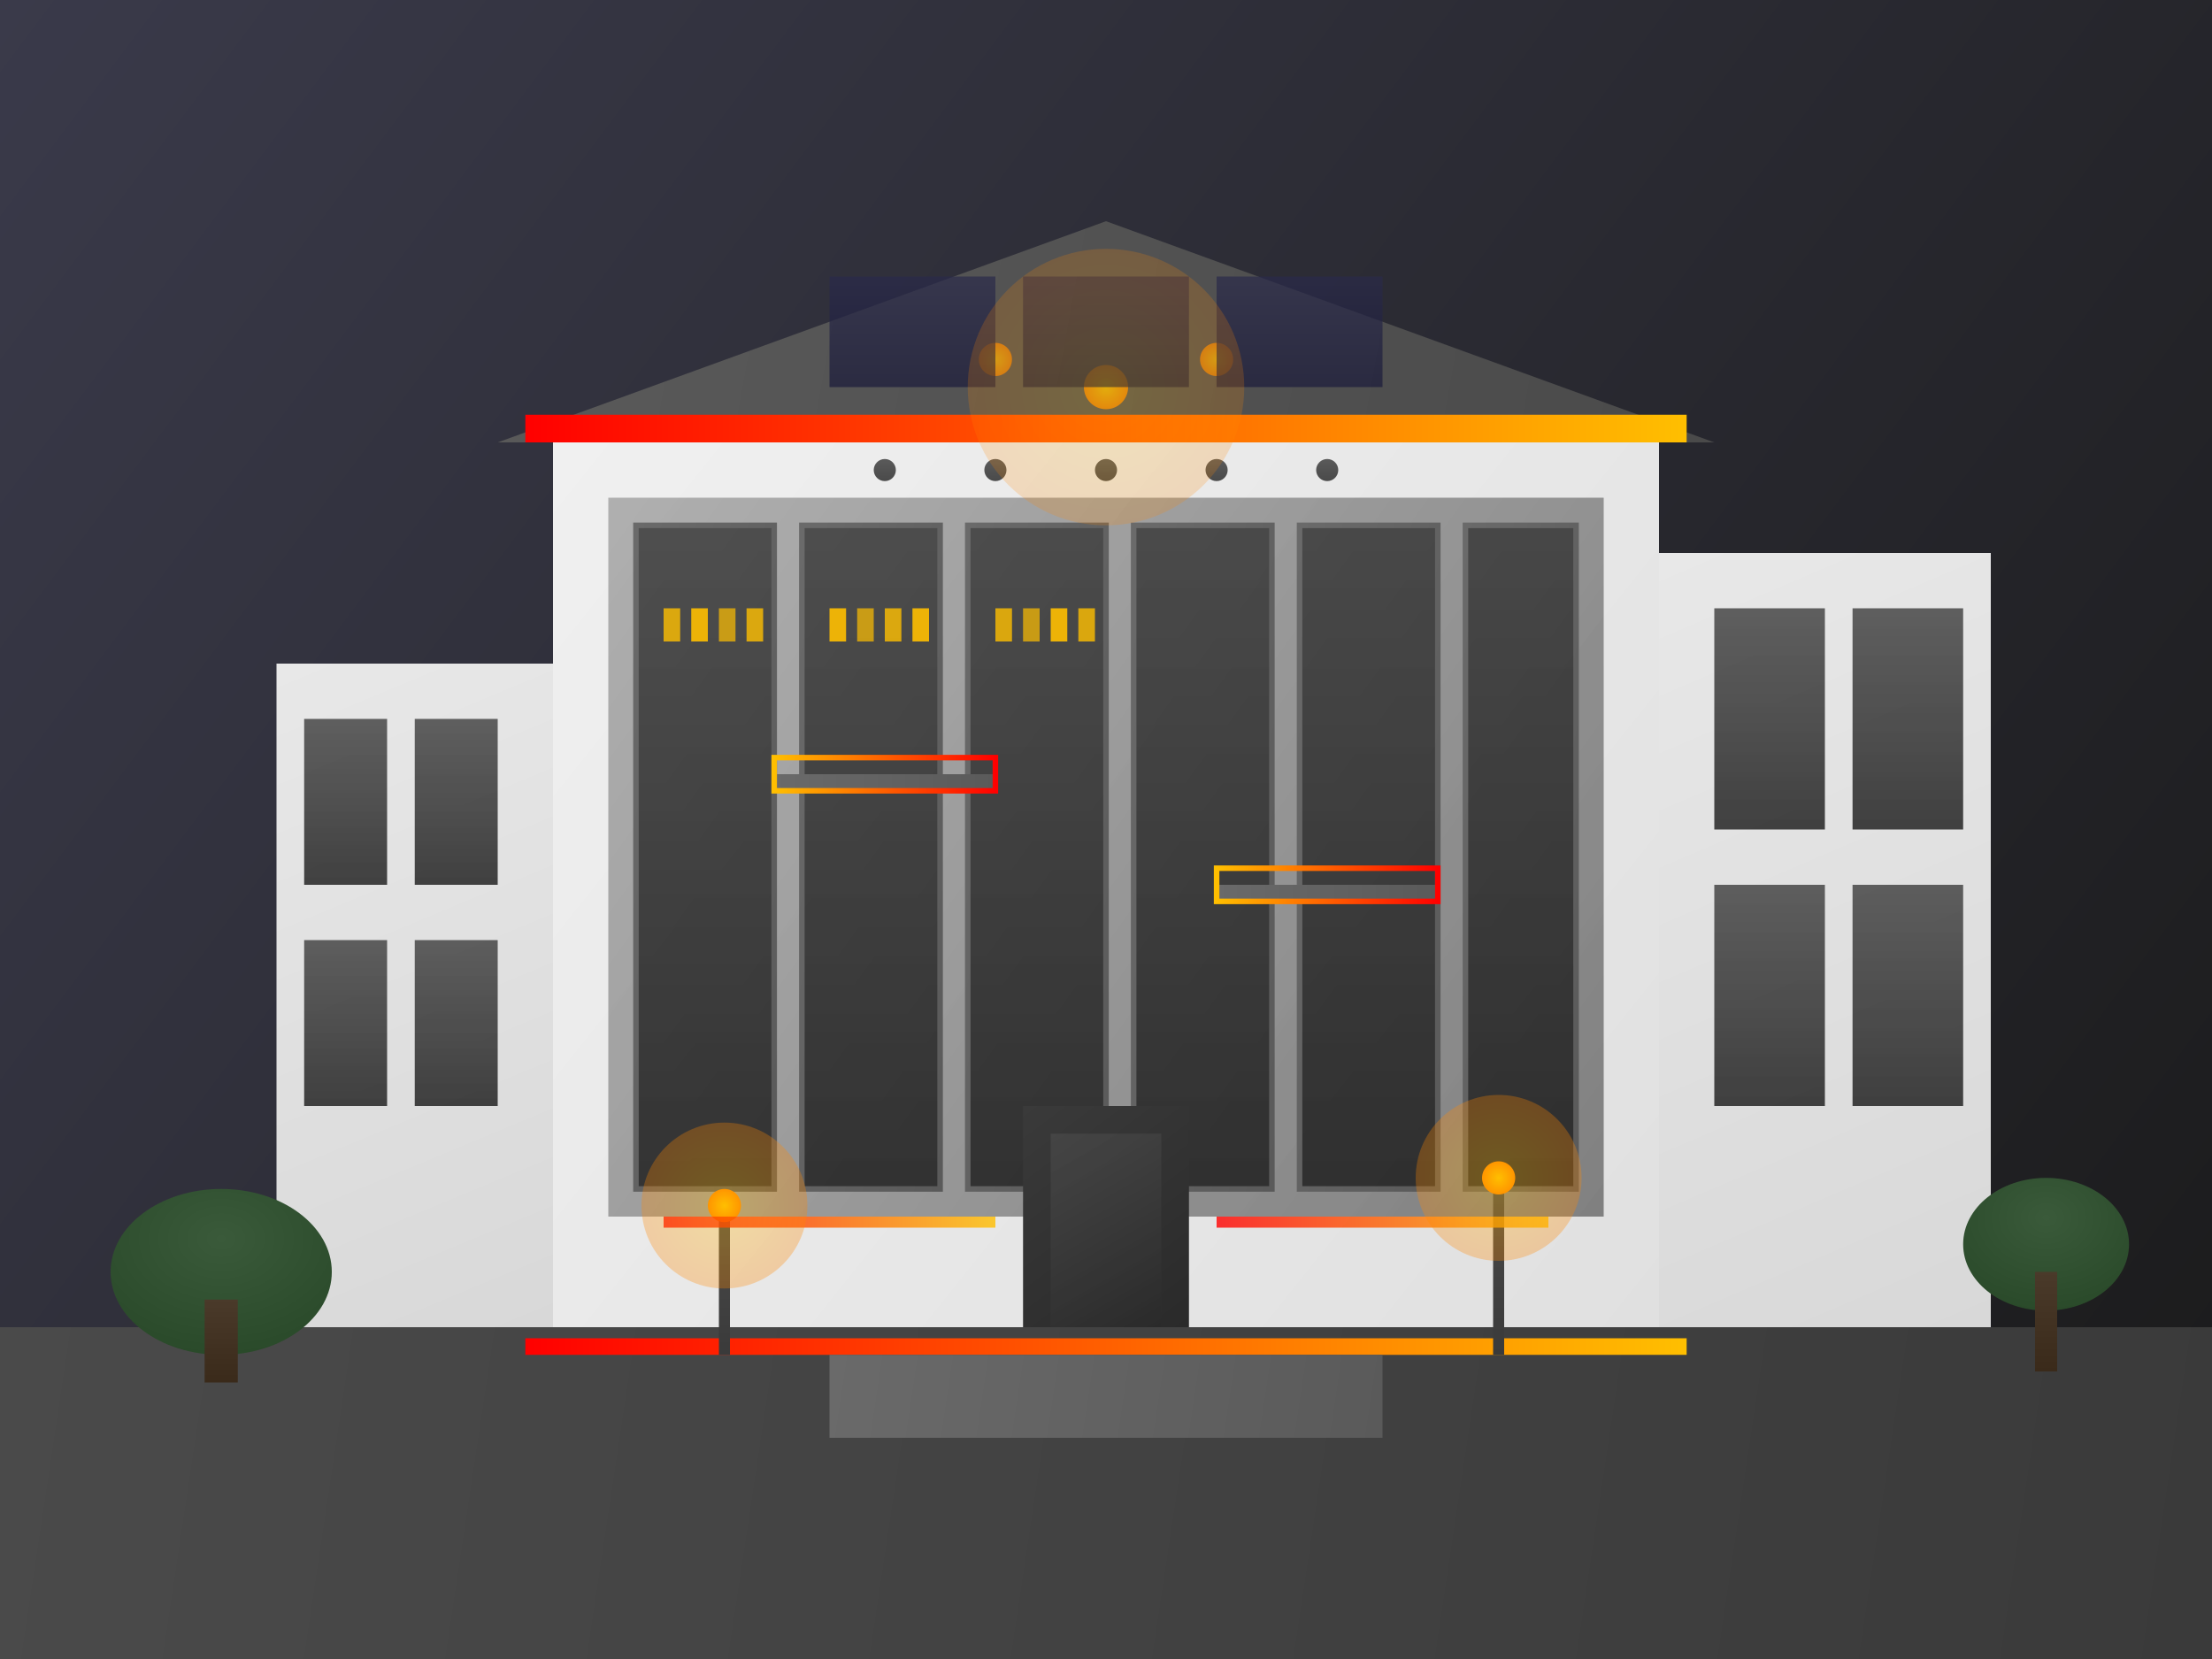 <svg width="400" height="300" viewBox="0 0 400 300" fill="none" xmlns="http://www.w3.org/2000/svg">
    <!-- Modern Swedish architecture background -->
    <rect width="400" height="300" fill="url(#architectureBg)"/>
    
    <!-- Ground level -->
    <rect x="0" y="240" width="400" height="60" fill="url(#groundLevel)"/>
    
    <!-- Main building structure -->
    <rect x="100" y="80" width="200" height="160" fill="url(#mainBuilding)"/>
    
    <!-- Glass facade -->
    <rect x="110" y="90" width="180" height="130" fill="url(#glassFacade)" opacity="0.8"/>
    
    <!-- Modern angular roof -->
    <polygon points="90,80 200,40 310,80" fill="url(#modernRoof)"/>
    
    <!-- Contemporary extension -->
    <rect x="50" y="120" width="50" height="120" fill="url(#extension1)"/>
    <rect x="300" y="100" width="60" height="140" fill="url(#extension2)"/>
    
    <!-- Floor-to-ceiling windows -->
    <rect x="115" y="95" width="25" height="120" fill="url(#largeWindow)" opacity="0.9"/>
    <rect x="145" y="95" width="25" height="120" fill="url(#largeWindow)" opacity="0.9"/>
    <rect x="175" y="95" width="25" height="120" fill="url(#largeWindow)" opacity="0.9"/>
    <rect x="205" y="95" width="25" height="120" fill="url(#largeWindow)" opacity="0.9"/>
    <rect x="235" y="95" width="25" height="120" fill="url(#largeWindow)" opacity="0.9"/>
    <rect x="265" y="95" width="20" height="120" fill="url(#largeWindow)" opacity="0.9"/>
    
    <!-- Window frames (minimalist) -->
    <rect x="115" y="95" width="25" height="120" fill="none" stroke="url(#frameColor)" stroke-width="1"/>
    <rect x="145" y="95" width="25" height="120" fill="none" stroke="url(#frameColor)" stroke-width="1"/>
    <rect x="175" y="95" width="25" height="120" fill="none" stroke="url(#frameColor)" stroke-width="1"/>
    <rect x="205" y="95" width="25" height="120" fill="none" stroke="url(#frameColor)" stroke-width="1"/>
    <rect x="235" y="95" width="25" height="120" fill="none" stroke="url(#frameColor)" stroke-width="1"/>
    <rect x="265" y="95" width="20" height="120" fill="none" stroke="url(#frameColor)" stroke-width="1"/>
    
    <!-- Modern entrance -->
    <rect x="185" y="200" width="30" height="40" fill="url(#entranceDesign)"/>
    <rect x="190" y="205" width="20" height="35" fill="url(#entranceGlass)"/>
    
    <!-- Architectural details -->
    <rect x="95" y="75" width="210" height="5" fill="url(#architecturalDetail)"/>
    <rect x="95" y="242" width="210" height="3" fill="url(#architecturalDetail)"/>
    
    <!-- Balconies -->
    <rect x="140" y="140" width="40" height="3" fill="url(#balcony)"/>
    <rect x="220" y="160" width="40" height="3" fill="url(#balcony)"/>
    
    <!-- Balcony railings -->
    <rect x="140" y="137" width="40" height="6" fill="none" stroke="url(#railingColor)" stroke-width="1"/>
    <rect x="220" y="157" width="40" height="6" fill="none" stroke="url(#railingColor)" stroke-width="1"/>
    
    <!-- Modern lighting elements -->
    <circle cx="200" cy="70" r="4" fill="url(#lighting)" opacity="0.8"/>
    <circle cx="180" cy="65" r="3" fill="url(#lighting)" opacity="0.7"/>
    <circle cx="220" cy="65" r="3" fill="url(#lighting)" opacity="0.7"/>
    
    <!-- Extension windows -->
    <rect x="55" y="130" width="15" height="30" fill="url(#extensionWindow)" opacity="0.9"/>
    <rect x="75" y="130" width="15" height="30" fill="url(#extensionWindow)" opacity="0.9"/>
    <rect x="55" y="170" width="15" height="30" fill="url(#extensionWindow)" opacity="0.9"/>
    <rect x="75" y="170" width="15" height="30" fill="url(#extensionWindow)" opacity="0.9"/>
    
    <rect x="310" y="110" width="20" height="40" fill="url(#extensionWindow)" opacity="0.9"/>
    <rect x="335" y="110" width="20" height="40" fill="url(#extensionWindow)" opacity="0.9"/>
    <rect x="310" y="160" width="20" height="40" fill="url(#extensionWindow)" opacity="0.9"/>
    <rect x="335" y="160" width="20" height="40" fill="url(#extensionWindow)" opacity="0.9"/>
    
    <!-- Landscaping -->
    <ellipse cx="40" cy="230" rx="20" ry="15" fill="url(#landscaping)"/>
    <rect x="37" y="235" width="6" height="15" fill="url(#treeTrunk)"/>
    
    <ellipse cx="370" cy="225" rx="15" ry="12" fill="url(#landscaping)"/>
    <rect x="368" y="230" width="4" height="18" fill="url(#treeTrunk)"/>
    
    <!-- Modern pathway -->
    <rect x="150" y="245" width="100" height="15" fill="url(#pathway)"/>
    
    <!-- Outdoor lighting -->
    <rect x="130" y="220" width="2" height="25" fill="url(#lightPost)"/>
    <circle cx="131" cy="218" r="3" fill="url(#lightHead)"/>
    
    <rect x="270" y="215" width="2" height="30" fill="url(#lightPost)"/>
    <circle cx="271" cy="213" r="3" fill="url(#lightHead)"/>
    
    <!-- Architectural accents -->
    <rect x="120" y="220" width="60" height="2" fill="url(#accent)" opacity="0.8"/>
    <rect x="220" y="220" width="60" height="2" fill="url(#accent)" opacity="0.8"/>
    
    <!-- Solar panels on roof -->
    <rect x="150" y="50" width="30" height="20" fill="url(#solarPanel)" opacity="0.7"/>
    <rect x="185" y="50" width="30" height="20" fill="url(#solarPanel)" opacity="0.7"/>
    <rect x="220" y="50" width="30" height="20" fill="url(#solarPanel)" opacity="0.7"/>
    
    <!-- Modern ventilation -->
    <circle cx="160" cy="85" r="2" fill="url(#ventilation)"/>
    <circle cx="180" cy="85" r="2" fill="url(#ventilation)"/>
    <circle cx="200" cy="85" r="2" fill="url(#ventilation)"/>
    <circle cx="220" cy="85" r="2" fill="url(#ventilation)"/>
    <circle cx="240" cy="85" r="2" fill="url(#ventilation)"/>
    
    <!-- Window lighting -->
    <rect x="120" y="110" width="3" height="6" fill="#ffbf00" opacity="0.8"/>
    <rect x="125" y="110" width="3" height="6" fill="#ffbf00" opacity="0.9"/>
    <rect x="130" y="110" width="3" height="6" fill="#ffbf00" opacity="0.7"/>
    <rect x="135" y="110" width="3" height="6" fill="#ffbf00" opacity="0.8"/>
    
    <rect x="150" y="110" width="3" height="6" fill="#ffbf00" opacity="0.9"/>
    <rect x="155" y="110" width="3" height="6" fill="#ffbf00" opacity="0.7"/>
    <rect x="160" y="110" width="3" height="6" fill="#ffbf00" opacity="0.8"/>
    <rect x="165" y="110" width="3" height="6" fill="#ffbf00" opacity="0.9"/>
    
    <rect x="180" y="110" width="3" height="6" fill="#ffbf00" opacity="0.8"/>
    <rect x="185" y="110" width="3" height="6" fill="#ffbf00" opacity="0.7"/>
    <rect x="190" y="110" width="3" height="6" fill="#ffbf00" opacity="0.9"/>
    <rect x="195" y="110" width="3" height="6" fill="#ffbf00" opacity="0.8"/>
    
    <!-- Ambient architectural lighting -->
    <circle cx="200" cy="70" r="25" fill="url(#ambientArchLight)" opacity="0.2"/>
    <circle cx="131" cy="218" r="15" fill="url(#ambientArchLight)" opacity="0.3"/>
    <circle cx="271" cy="213" r="15" fill="url(#ambientArchLight)" opacity="0.3"/>
    
    <defs>
        <linearGradient id="architectureBg" x1="0" y1="0" x2="400" y2="300" gradientUnits="userSpaceOnUse">
            <stop stop-color="#3a3a4a"/>
            <stop offset="1" stop-color="#1a1a1a"/>
        </linearGradient>
        <linearGradient id="groundLevel" x1="0" y1="240" x2="400" y2="300" gradientUnits="userSpaceOnUse">
            <stop stop-color="#4a4a4a"/>
            <stop offset="1" stop-color="#3a3a3a"/>
        </linearGradient>
        <linearGradient id="mainBuilding" x1="100" y1="80" x2="300" y2="240" gradientUnits="userSpaceOnUse">
            <stop stop-color="#f0f0f0"/>
            <stop offset="1" stop-color="#e0e0e0"/>
        </linearGradient>
        <linearGradient id="glassFacade" x1="110" y1="90" x2="290" y2="220" gradientUnits="userSpaceOnUse">
            <stop stop-color="#6a6a6a" stop-opacity="0.6"/>
            <stop offset="1" stop-color="#4a4a4a" stop-opacity="0.8"/>
        </linearGradient>
        <linearGradient id="modernRoof" x1="90" y1="40" x2="310" y2="80" gradientUnits="userSpaceOnUse">
            <stop stop-color="#5a5a5a"/>
            <stop offset="1" stop-color="#4a4a4a"/>
        </linearGradient>
        <linearGradient id="extension1" x1="50" y1="120" x2="100" y2="240" gradientUnits="userSpaceOnUse">
            <stop stop-color="#e8e8e8"/>
            <stop offset="1" stop-color="#d8d8d8"/>
        </linearGradient>
        <linearGradient id="extension2" x1="300" y1="100" x2="360" y2="240" gradientUnits="userSpaceOnUse">
            <stop stop-color="#e8e8e8"/>
            <stop offset="1" stop-color="#d8d8d8"/>
        </linearGradient>
        <linearGradient id="largeWindow" x1="0" y1="95" x2="0" y2="215" gradientUnits="userSpaceOnUse">
            <stop stop-color="#2a2a2a" stop-opacity="0.8"/>
            <stop offset="1" stop-color="#1a1a1a" stop-opacity="0.9"/>
        </linearGradient>
        <linearGradient id="frameColor" x1="0" y1="0" x2="1" y2="1" gradientUnits="objectBoundingBox">
            <stop stop-color="#6a6a6a"/>
            <stop offset="1" stop-color="#5a5a5a"/>
        </linearGradient>
        <linearGradient id="entranceDesign" x1="185" y1="200" x2="215" y2="240" gradientUnits="userSpaceOnUse">
            <stop stop-color="#3a3a3a"/>
            <stop offset="1" stop-color="#2a2a2a"/>
        </linearGradient>
        <linearGradient id="entranceGlass" x1="190" y1="205" x2="210" y2="240" gradientUnits="userSpaceOnUse">
            <stop stop-color="#4a4a4a" stop-opacity="0.7"/>
            <stop offset="1" stop-color="#2a2a2a" stop-opacity="0.9"/>
        </linearGradient>
        <linearGradient id="architecturalDetail" x1="95" y1="0" x2="305" y2="0" gradientUnits="userSpaceOnUse">
            <stop stop-color="#ff0000"/>
            <stop offset="1" stop-color="#ffbf00"/>
        </linearGradient>
        <linearGradient id="balcony" x1="0" y1="0" x2="1" y2="0" gradientUnits="objectBoundingBox">
            <stop stop-color="#6a6a6a"/>
            <stop offset="1" stop-color="#5a5a5a"/>
        </linearGradient>
        <linearGradient id="railingColor" x1="0" y1="0" x2="1" y2="0" gradientUnits="objectBoundingBox">
            <stop stop-color="#ffbf00"/>
            <stop offset="1" stop-color="#ff0000"/>
        </linearGradient>
        <radialGradient id="lighting" cx="0.5" cy="0.5" r="0.5" gradientUnits="objectBoundingBox">
            <stop stop-color="#ffbf00"/>
            <stop offset="1" stop-color="#ff8800"/>
        </radialGradient>
        <linearGradient id="extensionWindow" x1="0" y1="0" x2="0" y2="1" gradientUnits="objectBoundingBox">
            <stop stop-color="#2a2a2a" stop-opacity="0.8"/>
            <stop offset="1" stop-color="#1a1a1a" stop-opacity="0.9"/>
        </linearGradient>
        <radialGradient id="landscaping" cx="0.5" cy="0.3" r="0.7" gradientUnits="objectBoundingBox">
            <stop stop-color="#3a5a3a"/>
            <stop offset="1" stop-color="#2a4a2a"/>
        </radialGradient>
        <linearGradient id="treeTrunk" x1="0" y1="0" x2="0" y2="1" gradientUnits="objectBoundingBox">
            <stop stop-color="#4a3a2a"/>
            <stop offset="1" stop-color="#3a2a1a"/>
        </linearGradient>
        <linearGradient id="pathway" x1="150" y1="245" x2="250" y2="260" gradientUnits="userSpaceOnUse">
            <stop stop-color="#6a6a6a"/>
            <stop offset="1" stop-color="#5a5a5a"/>
        </linearGradient>
        <linearGradient id="lightPost" x1="0" y1="0" x2="0" y2="1" gradientUnits="objectBoundingBox">
            <stop stop-color="#4a4a4a"/>
            <stop offset="1" stop-color="#3a3a3a"/>
        </linearGradient>
        <radialGradient id="lightHead" cx="0.5" cy="0.5" r="0.5" gradientUnits="objectBoundingBox">
            <stop stop-color="#ffbf00"/>
            <stop offset="1" stop-color="#ff8800"/>
        </radialGradient>
        <linearGradient id="accent" x1="0" y1="0" x2="1" y2="0" gradientUnits="objectBoundingBox">
            <stop stop-color="#ff0000"/>
            <stop offset="1" stop-color="#ffbf00"/>
        </linearGradient>
        <linearGradient id="solarPanel" x1="0" y1="50" x2="0" y2="70" gradientUnits="userSpaceOnUse">
            <stop stop-color="#2a2a4a"/>
            <stop offset="1" stop-color="#1a1a3a"/>
        </linearGradient>
        <linearGradient id="ventilation" x1="0" y1="0" x2="0" y2="1" gradientUnits="objectBoundingBox">
            <stop stop-color="#5a5a5a"/>
            <stop offset="1" stop-color="#4a4a4a"/>
        </linearGradient>
        <radialGradient id="ambientArchLight" cx="0.5" cy="0.5" r="0.5" gradientUnits="objectBoundingBox">
            <stop stop-color="#ffbf00"/>
            <stop offset="1" stop-color="#ff8800"/>
        </radialGradient>
    </defs>
</svg>
